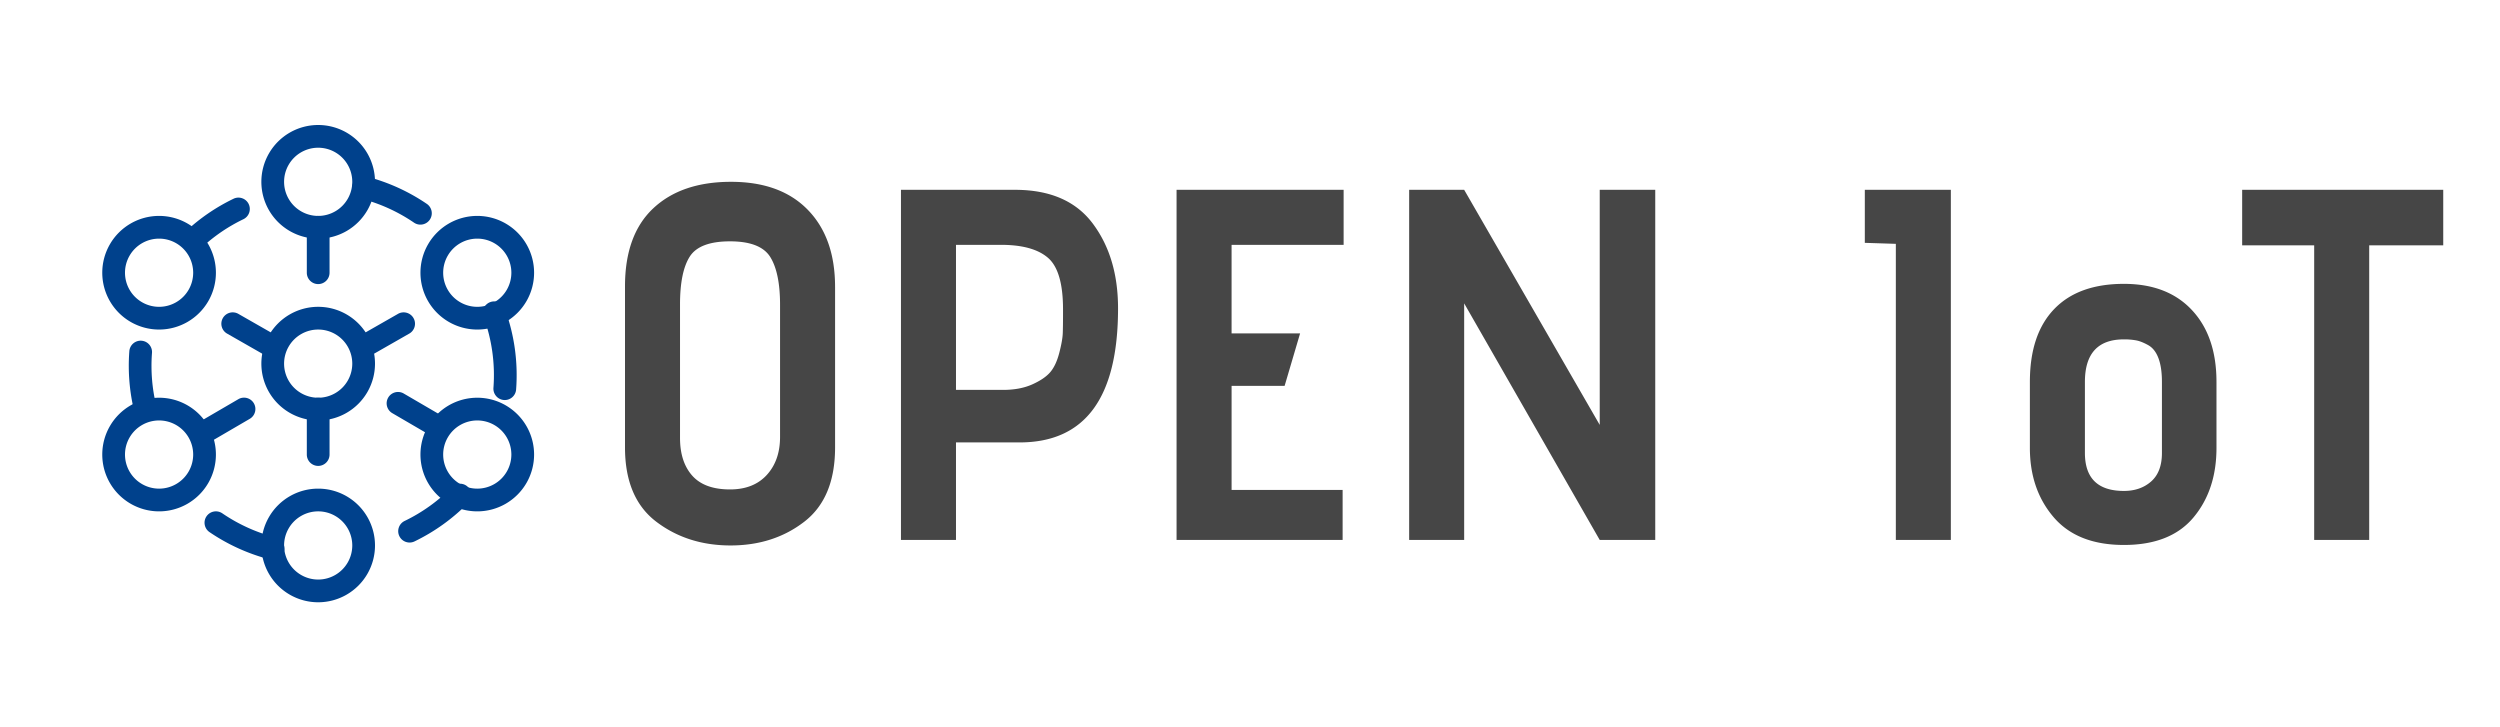 <svg xmlns="http://www.w3.org/2000/svg" width="220" height="64" viewBox="0 0 220 64">
    <g fill="none" fill-rule="evenodd">
        <g fill="#00418C" fill-rule="nonzero">
            <path d="M37.56 17.941a16.985 16.985 0 0 0-5.322-2.408 1 1 0 0 0-.498 1.937 14.886 14.886 0 0 1 4.694 2.124 1 1 0 0 0 1.126-1.653zM45.418 34.278a16.884 16.884 0 0 0-.99-7.099 1 1 0 1 0-1.878.69 14.884 14.884 0 0 1 .873 6.26 1 1 0 1 0 1.995.149zM36.462 47.652a16.985 16.985 0 0 0 4.738-3.396 1 1 0 0 0-1.428-1.4 14.886 14.886 0 0 1-4.179 2.995 1 1 0 0 0 .869 1.801zM18.437 46.826a16.985 16.985 0 0 0 5.345 2.415 1 1 0 1 0 .495-1.938 14.886 14.886 0 0 1-4.714-2.13 1 1 0 0 0-1.126 1.653zM11.38 30.929a16.985 16.985 0 0 0 .444 5.316 1 1 0 1 0 1.942-.48 14.89 14.89 0 0 1-.392-4.688 1 1 0 1 0-1.994-.148zM20.549 17.49a16.985 16.985 0 0 0-4.195 2.866 1 1 0 0 0 1.364 1.463 14.892 14.892 0 0 1 3.7-2.528 1 1 0 0 0-.87-1.801z"/>
            <path d="M14 29a5 5 0 1 1 0-10 5 5 0 0 1 0 10zm0-2a3 3 0 1 0 0-6 3 3 0 0 0 0 6zM14 45a5 5 0 1 1 0-10 5 5 0 0 1 0 10zm0-2a3 3 0 1 0 0-6 3 3 0 0 0 0 6zM28 21a5 5 0 1 1 0-10 5 5 0 0 1 0 10zm0-2a3 3 0 1 0 0-6 3 3 0 0 0 0 6zM28 37a5 5 0 1 1 0-10 5 5 0 0 1 0 10zm0-2a3 3 0 1 0 0-6 3 3 0 0 0 0 6zM42 29a5 5 0 1 1 0-10 5 5 0 0 1 0 10zm0-2a3 3 0 1 0 0-6 3 3 0 0 0 0 6zM42 45a5 5 0 1 1 0-10 5 5 0 0 1 0 10zm0-2a3 3 0 1 0 0-6 3 3 0 0 0 0 6zM28 53a5 5 0 1 1 0-10 5 5 0 0 1 0 10zm0-2a3 3 0 1 0 0-6 3 3 0 0 0 0 6z"/>
            <path d="M27 20v4a1 1 0 0 0 2 0v-4a1 1 0 0 0-2 0zM27 36v4a1 1 0 0 0 2 0v-4a1 1 0 0 0-2 0zM20.004 29.368l3.5 2a1 1 0 1 0 .992-1.736l-3.5-2a1 1 0 1 0-.992 1.736zM18.513 38.88l3.482-2.032a1 1 0 0 0-1.008-1.727l-3.482 2.03a1 1 0 1 0 1.008 1.728zM32.496 31.368l3.5-2a1 1 0 1 0-.992-1.736l-3.5 2a1 1 0 1 0 .992 1.736zM34.505 36.348l3.482 2.031a1 1 0 0 0 1.008-1.727l-3.482-2.031a1 1 0 0 0-1.008 1.727z"/>
        </g>
        <path fill="#464646" d="M73.487 25.243v14.13c0 2.964-.902 5.142-2.707 6.536C68.975 47.303 66.81 48 64.287 48c-2.523 0-4.702-.697-6.536-2.09C55.917 44.514 55 42.336 55 39.372V25.199c0-3.022.829-5.31 2.487-6.866C59.145 16.778 61.427 16 64.33 16c2.906 0 5.158.822 6.757 2.465 1.6 1.643 2.399 3.903 2.399 6.778zm-4.842 13.205v-11.62c0-1.878-.286-3.28-.858-4.204-.572-.924-1.754-1.386-3.544-1.386s-2.97.447-3.543 1.342c-.572.895-.858 2.297-.858 4.204v11.752c0 1.409.36 2.517 1.078 3.324.72.807 1.827 1.21 3.323 1.21 1.38 0 2.458-.425 3.236-1.276.777-.851 1.166-1.966 1.166-3.346zm15.482-4.137h4.137c.998 0 1.856-.162 2.575-.484.719-.323 1.247-.683 1.585-1.079.337-.396.601-.96.792-1.694.19-.734.293-1.314.308-1.739.015-.426.022-1.02.022-1.783v-.308c0-2.26-.44-3.77-1.32-4.533-.88-.763-2.26-1.145-4.138-1.145h-3.961v12.765zm0 13.205h-4.842V16.704H89.32c3.082 0 5.363.99 6.845 2.971 1.482 1.981 2.223 4.468 2.223 7.461 0 7.864-2.89 11.797-8.671 11.797h-5.59v8.583zm34.024 0h-14.613V16.704h14.701v4.842h-9.86v7.791h6.03l-1.364 4.622h-4.665v9.155h9.771v4.402zm27.51 0h-4.885l-11.929-20.82v20.82h-4.841V16.704h4.841l11.929 20.688V16.704h4.886v30.812zm26.014 0h-4.841V21.458l-2.73-.088v-4.666h7.571v30.812zm23.375-13.91v5.81c0 2.466-.675 4.505-2.025 6.12-1.35 1.613-3.39 2.42-6.119 2.42-2.73 0-4.791-.814-6.185-2.443-1.394-1.629-2.091-3.66-2.091-6.096v-5.81c0-2.788.712-4.923 2.135-6.405 1.423-1.482 3.47-2.223 6.141-2.223 2.553 0 4.549.77 5.987 2.311 1.438 1.54 2.157 3.646 2.157 6.317zm-4.8 6.25v-6.25c0-.85-.102-1.547-.308-2.09-.205-.543-.506-.925-.902-1.145-.396-.22-.748-.36-1.057-.418a5.823 5.823 0 0 0-1.078-.088c-2.289 0-3.433 1.247-3.433 3.742v6.25c0 2.23 1.144 3.345 3.433 3.345.968 0 1.768-.279 2.399-.836.63-.558.946-1.394.946-2.51zm18.24 7.66h-4.842V21.59h-6.338v-4.886h17.695v4.886h-6.515v25.926z"/>
    </g>
</svg>

